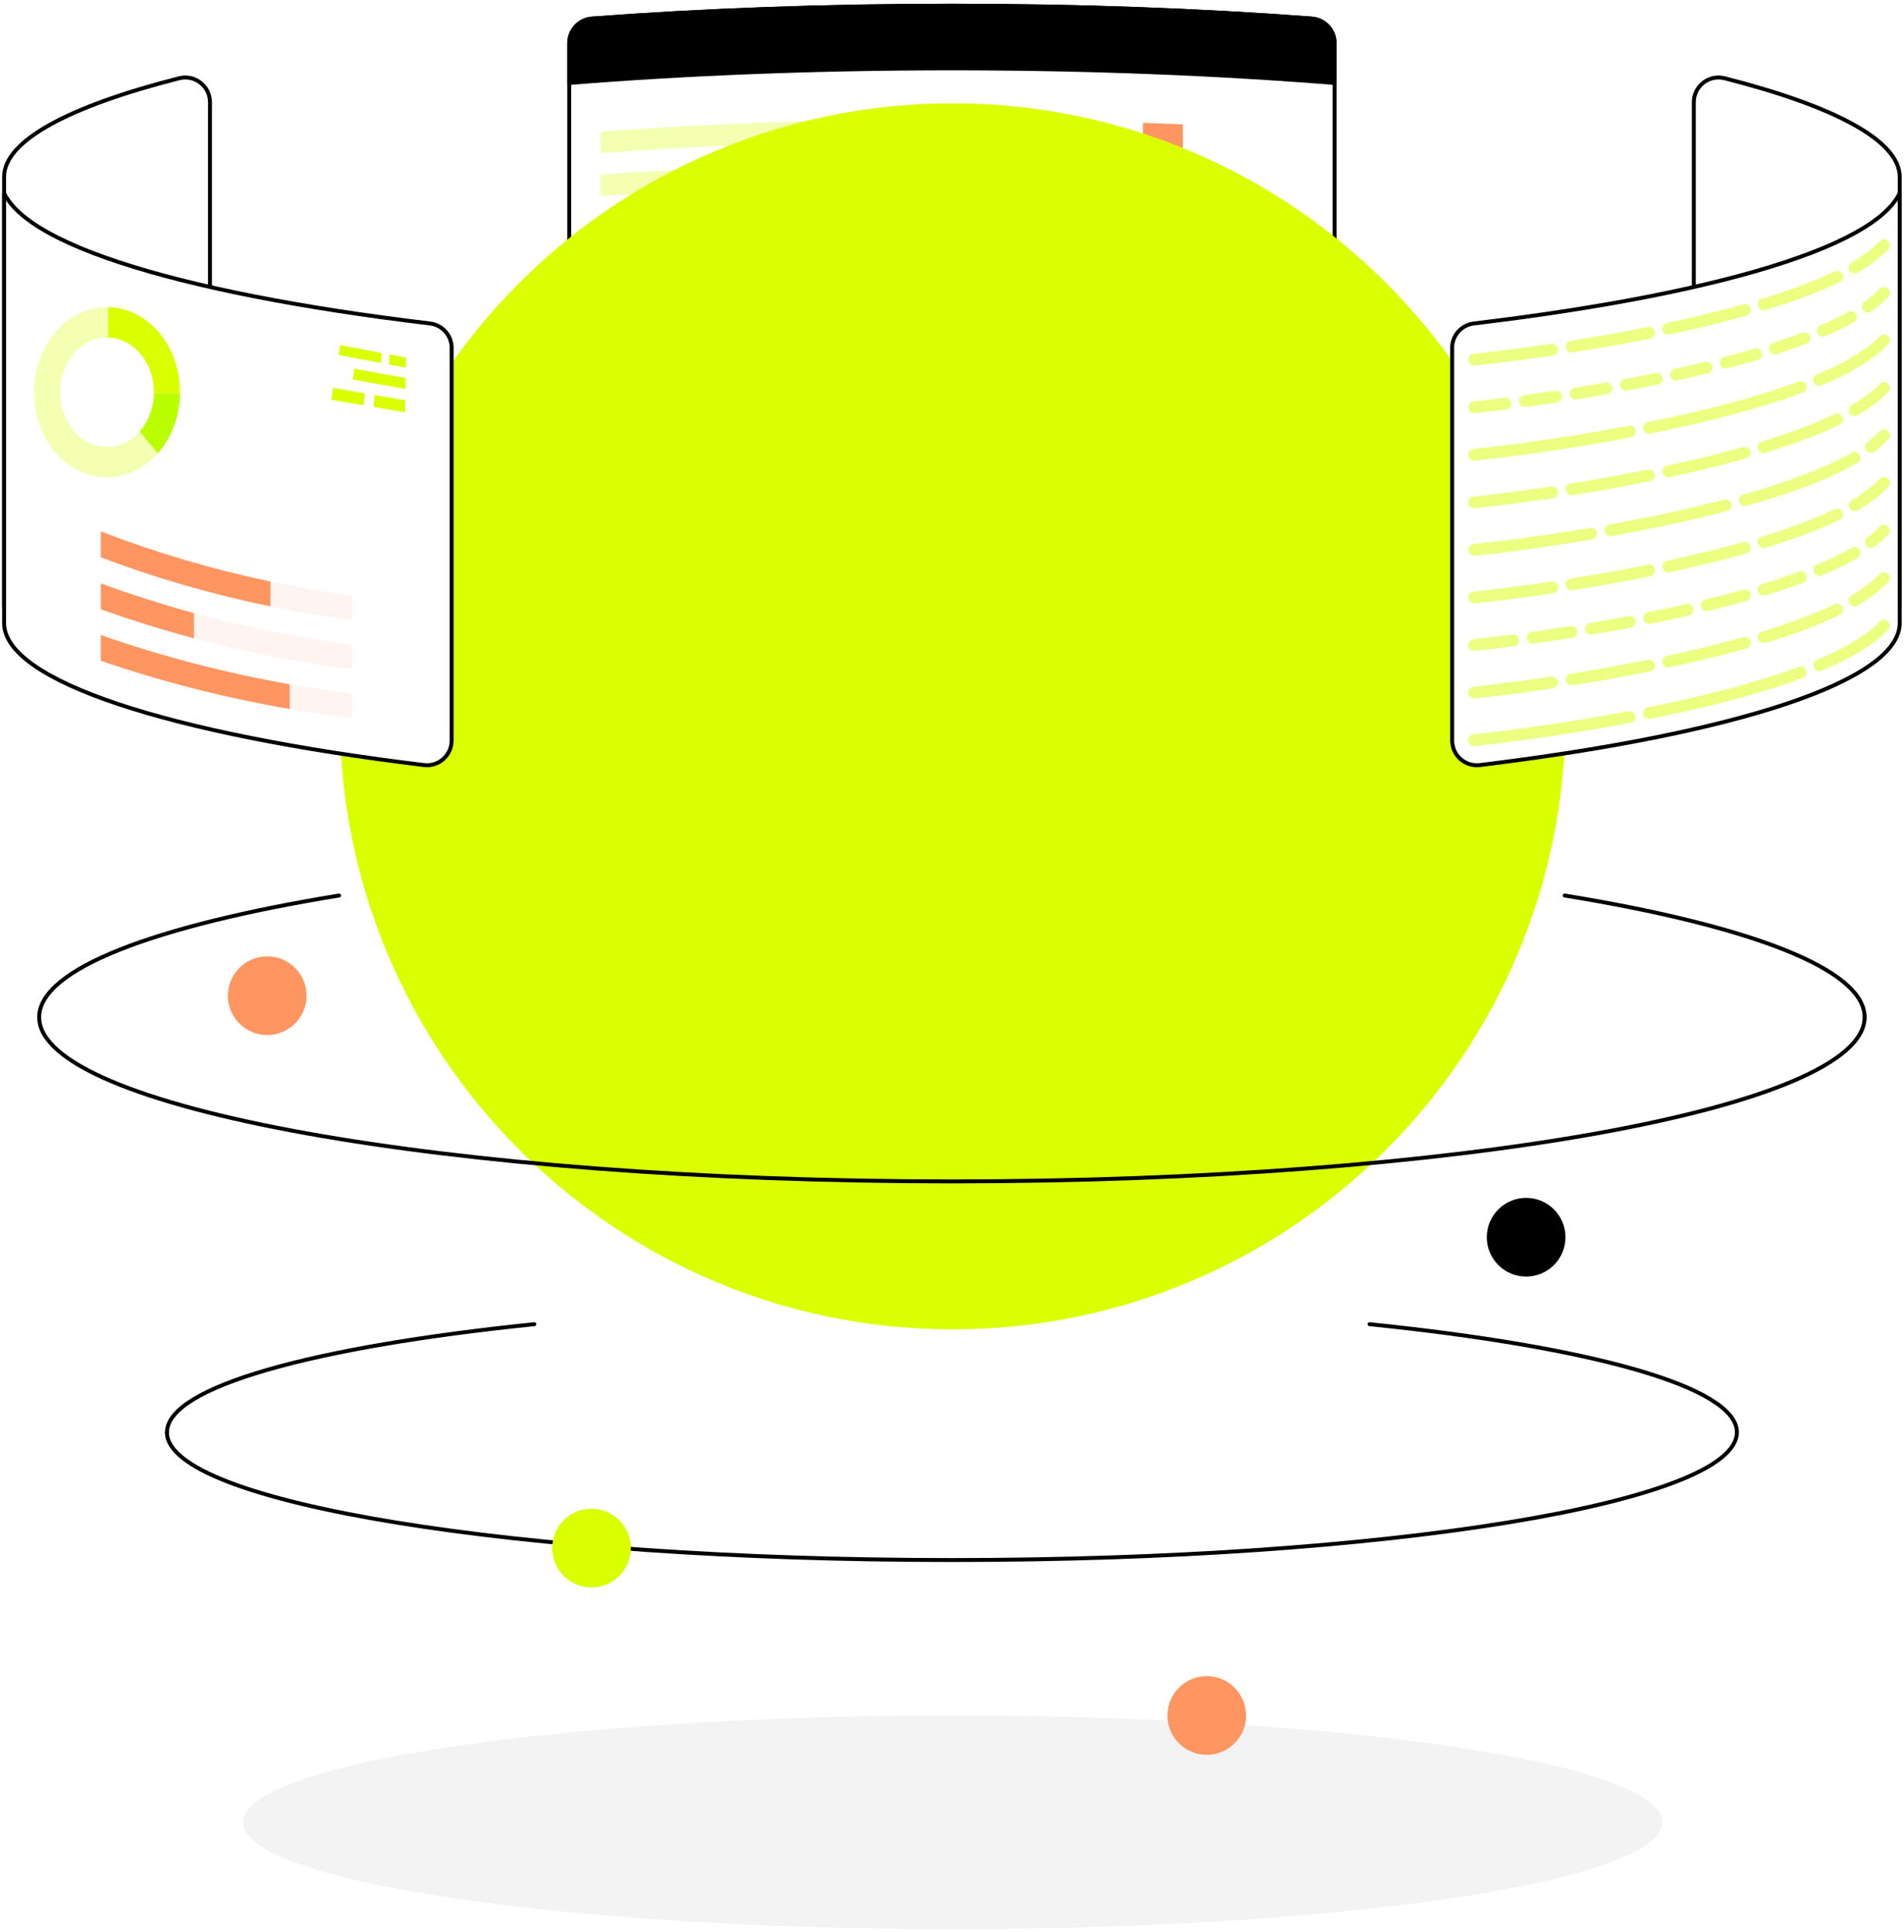 <svg width="484" height="491" viewBox="0 0 484 491" fill="none" xmlns="http://www.w3.org/2000/svg">
<path d="M241.973 1.446C274.351 1.446 305.245 2.603 333.463 4.718H333.464C336.726 4.961 339.247 7.692 339.247 10.969V110.789C339.247 114.423 336.167 117.311 332.533 117.04H332.532C304.566 114.969 273.988 113.841 241.973 113.841C211.959 113.841 183.207 114.833 156.688 116.663L151.413 117.04C147.794 117.311 144.699 114.423 144.699 110.789V10.969C144.699 7.692 147.22 4.961 150.482 4.718C178.7 2.603 209.594 1.446 241.973 1.446Z" fill="white" stroke="black"/>
<path d="M144.199 10.969V21.626C174.085 19.201 207.171 17.873 241.973 17.873C276.775 17.873 309.861 19.217 339.747 21.626V10.969C339.747 7.433 337.026 4.483 333.501 4.22C305.269 2.104 274.363 0.946 241.973 0.946C209.583 0.946 178.677 2.104 150.445 4.22C146.92 4.483 144.199 7.433 144.199 10.969Z" fill="black"/>
<path d="M311.672 52.763V107.731C315.073 107.916 318.459 108.117 321.845 108.333V53.365C318.475 53.149 315.089 52.948 311.672 52.763Z" fill="#FF9661"/>
<path d="M300.697 31.619V107.175C297.326 107.036 293.94 106.866 290.523 106.742V31.202C293.925 31.326 297.326 31.465 300.697 31.619Z" fill="#FF9661"/>
<path d="M279.56 41.133V106.433C276.189 106.31 272.804 106.233 269.387 106.186V40.886C272.788 40.963 276.174 41.04 279.56 41.133Z" fill="#FF9661"/>
<path d="M248.25 50.909V105.924C251.651 105.924 255.037 105.939 258.423 105.985V51.002C255.053 50.956 251.667 50.925 248.25 50.925V50.909Z" fill="#FF9661"/>
<path d="M237.259 61.196V105.893C233.858 105.893 230.472 105.924 227.086 105.955V61.257C230.456 61.227 233.858 61.196 237.259 61.18V61.196Z" fill="#FF9661"/>
<g style="mix-blend-mode:multiply">
<path d="M311.672 83.297V107.731C315.073 107.854 318.459 108.194 321.845 108.333V83.683C318.475 83.544 315.089 83.405 311.672 83.282V83.297Z" fill="#FF9661"/>
<path d="M300.697 58.199V107.175C297.326 107.082 293.94 106.819 290.523 106.742V57.921C293.925 57.999 297.326 58.091 300.697 58.199Z" fill="#FF9661"/>
<path d="M279.56 68.007V106.434C276.189 106.356 272.804 106.217 269.387 106.186V67.853C272.788 67.899 276.174 67.945 279.56 68.007Z" fill="#FF9661"/>
<path d="M248.25 70.802V105.908C251.651 105.908 255.037 105.939 258.423 105.97V70.849C255.053 70.818 251.667 70.787 248.25 70.787V70.802Z" fill="#FF9661"/>
<path d="M237.259 77.536V105.908C233.858 105.908 230.472 105.954 227.086 105.97V77.582C230.456 77.552 233.858 77.536 237.259 77.536Z" fill="#FF9661"/>
</g>
<path d="M152.672 33.426V38.909C172.245 37.473 192.622 36.515 213.587 36.098V30.615C192.622 31.032 172.245 31.99 152.672 33.426Z" fill="#F4FFB2"/>
<path d="M201.543 41.905C184.815 42.415 168.457 43.233 152.656 44.392V49.875C168.457 48.716 184.799 47.882 201.543 47.388V41.905Z" fill="#F4FFB2"/>
<path d="M185.99 53.442C174.657 53.937 163.525 54.57 152.656 55.358V60.84C163.525 60.037 174.657 59.404 185.99 58.925V53.442Z" fill="#F4FFB2"/>
<path d="M193.612 74.401C179.651 74.911 165.952 75.652 152.656 76.625V82.108C165.952 81.135 179.635 80.394 193.612 79.884V74.401Z" fill="#F4FFB2"/>
<path d="M207.248 63.698C188.525 64.177 170.251 65.042 152.672 66.339V71.822C170.204 70.54 188.402 69.66 207.063 69.181L207.248 63.698Z" fill="#F4FFB2"/>
<path opacity="0.05" d="M242.163 490.242C142.545 490.242 61.788 478.088 61.788 463.096C61.788 448.104 142.545 435.95 242.163 435.95C341.782 435.95 422.539 448.104 422.539 463.096C422.539 478.088 341.782 490.242 242.163 490.242Z" fill="black"/>
<g filter="url(#filter0_i_3290_240)">
<path d="M242.168 377.813C328.201 377.813 397.944 308.069 397.944 222.036C397.944 136.003 328.201 66.259 242.168 66.259C156.134 66.259 86.391 136.003 86.391 222.036C86.391 308.069 156.134 377.813 242.168 377.813Z" fill="#DAFF00"/>
</g>
<path d="M42.445 363.994C42.445 352.419 79.725 342.255 135.832 336.51M441.533 363.994C441.533 352.419 404.253 342.255 348.146 336.51" stroke="black" stroke-linecap="round" stroke-linejoin="round"/>
<path d="M9.961 258.497C9.961 246.234 39.372 235.208 86.2 227.574M473.988 258.497C473.988 246.234 444.576 235.208 397.749 227.574" stroke="black" stroke-linecap="round" stroke-linejoin="round"/>
<path d="M441.517 363.994C441.517 381.913 352.187 396.447 241.973 396.447C131.759 396.447 42.43 381.913 42.43 363.994" stroke="black" stroke-linecap="round" stroke-linejoin="round"/>
<path d="M473.988 258.496C473.988 281.542 370.108 300.222 241.974 300.222C113.84 300.222 9.961 281.542 9.961 258.496" stroke="black" stroke-linecap="round" stroke-linejoin="round"/>
<path d="M45.53 19.887C49.498 18.871 53.379 21.876 53.379 25.966V125.415C53.379 128.302 51.389 130.821 48.565 131.509C33.437 135.181 21.353 139.308 13.04 143.774C8.884 146.007 5.646 148.337 3.441 150.758C2.415 151.885 1.609 153.039 1.039 154.215V44.948C1.039 42.721 2.008 40.496 3.953 38.278C5.901 36.057 8.809 33.869 12.624 31.737C20.254 27.473 31.423 23.481 45.529 19.887H45.53Z" fill="white" stroke="black"/>
<path d="M1.039 49.098C2.289 51.673 4.681 54.14 8.036 56.488C13.174 60.082 20.682 63.479 30.206 66.628C49.261 72.93 76.501 78.278 109.292 82.203H109.293C112.375 82.567 114.716 85.136 114.814 88.222L114.805 88.233V188.198C114.805 191.958 111.497 194.878 107.759 194.42H107.758C75.46 190.484 48.708 185.16 30.042 178.926C20.706 175.808 13.422 172.472 8.482 168.986C3.527 165.489 1.039 161.921 1.039 158.359V49.098Z" fill="white" stroke="black"/>
<path d="M103.165 93.413L98.867 92.626L99.006 90.077L103.212 90.88L103.165 93.413Z" fill="#DAFF00"/>
<path d="M96.843 92.239L86.082 90.247L86.499 87.714L97.013 89.707L96.843 92.239Z" fill="#DAFF00"/>
<path d="M103.077 98.834L89.703 96.456L90.059 93.691L103.123 96.07L103.077 98.834Z" fill="#DAFF00"/>
<path d="M102.966 104.781L94.973 103.422L95.22 100.379L103.028 101.738L102.966 104.781Z" fill="#DAFF00"/>
<path d="M92.451 103.004L84.211 101.599L84.706 98.556L92.761 99.962L92.451 103.004Z" fill="#DAFF00"/>
<path d="M70.049 148.072C69.632 147.979 69.214 147.902 68.797 147.81C69.214 147.887 69.632 147.979 70.049 148.072Z" fill="#DAFF00"/>
<path d="M68.799 147.794V154.111C54.096 151.099 39.671 146.945 25.633 141.647V135.052C39.64 140.458 54.081 144.705 68.799 147.794Z" fill="#FF9661"/>
<path d="M25.633 161.385V167.934C41.295 173.278 57.358 177.386 73.685 180.182V173.896C57.327 171.023 41.264 166.837 25.633 161.385Z" fill="#FF9661"/>
<path d="M49.334 155.81C41.325 153.617 33.425 151.115 25.633 148.257V154.821C33.425 157.617 41.341 160.088 49.334 162.219V155.81Z" fill="#FF9661"/>
<path d="M45.762 100.054L39.129 99.915C39.238 92.255 33.981 85.907 27.41 85.768L27.518 78.046C37.753 78.246 45.917 88.1 45.747 100.039L45.762 100.054Z" fill="#DAFF00"/>
<g style="mix-blend-mode:multiply">
<path d="M45.762 100.054C45.669 106.032 43.505 111.391 40.103 115.237L35.496 109.677C37.691 107.205 39.083 103.777 39.145 99.931L45.778 100.07L45.762 100.054Z" fill="#BAFF00"/>
</g>
<path d="M40.102 115.237C36.685 119.082 32.001 121.399 26.883 121.306C16.648 121.106 8.485 111.267 8.655 99.313C8.84 87.374 17.282 77.86 27.532 78.077L27.424 85.799C20.854 85.66 15.411 91.792 15.288 99.452C15.179 107.128 20.436 113.461 27.007 113.6C30.3 113.661 33.299 112.163 35.495 109.692L40.102 115.252V115.237Z" fill="#F4FFB2"/>
<path d="M89.58 163.795V170.05C75.975 168.367 62.539 165.741 49.336 162.22V155.81C49.877 155.949 50.403 156.119 50.944 156.258C63.606 159.625 76.516 162.158 89.58 163.795Z" fill="#FFF4EF"/>
<path d="M89.58 151.346V157.586C82.607 156.69 75.681 155.532 68.801 154.111V147.81C69.218 147.902 69.636 147.979 70.053 148.072C76.516 149.4 83.025 150.497 89.58 151.346Z" fill="#FFF4EF"/>
<path d="M89.581 176.274V182.498C84.263 181.865 78.96 181.093 73.688 180.182V173.896C74.043 173.958 74.414 174.035 74.77 174.097C79.686 174.931 84.618 175.656 89.581 176.274Z" fill="#FFF4EF"/>
<path d="M430.57 25.966C430.571 22.004 434.212 19.06 438.047 19.803L438.419 19.887C452.526 23.481 463.695 27.473 471.325 31.737C475.14 33.87 478.048 36.058 479.996 38.278C481.941 40.496 482.91 42.722 482.91 44.948V154.216C482.34 153.04 481.535 151.885 480.508 150.758C478.303 148.338 475.065 146.007 470.909 143.774C462.596 139.308 450.513 135.181 435.384 131.509C432.56 130.821 430.57 128.302 430.57 125.415V25.966Z" fill="white" stroke="black"/>
<path d="M369.145 88.233L369.133 88.221C369.232 85.136 371.573 82.567 374.655 82.203H374.656C407.448 78.278 434.689 72.93 453.743 66.628C463.267 63.479 470.776 60.082 475.913 56.488C479.268 54.14 481.659 51.673 482.909 49.098V158.359C482.909 161.921 480.422 165.489 475.466 168.986C470.526 172.472 463.242 175.808 453.906 178.926C435.824 184.965 410.153 190.15 379.202 194.047L376.19 194.42C372.452 194.878 369.145 191.958 369.145 188.198V88.233Z" fill="white" stroke="black"/>
<circle cx="387.945" cy="314.41" r="10" fill="black"/>
<circle cx="67.93" cy="253.035" r="10" fill="#FF9661"/>
<circle cx="306.758" cy="435.95" r="10" fill="#FF9661"/>
<circle cx="150.367" cy="393.41" r="10" fill="#DAFF00"/>
<path d="M374.73 188.089C403.229 185.096 463.961 175.086 478.904 158.993" stroke="#EDFF80" stroke-width="3" stroke-linecap="round" stroke-dasharray="40 5"/>
<path d="M374.73 176.005C403.229 173.011 463.961 163.001 478.904 146.908" stroke="#EDFF80" stroke-width="3" stroke-linecap="round" stroke-dasharray="20 5"/>
<path d="M374.73 163.92C403.229 160.927 463.961 150.917 478.904 134.824" stroke="#EDFF80" stroke-width="3" stroke-linecap="round" stroke-dasharray="10 5"/>
<path d="M374.73 151.836C403.229 148.842 463.961 138.832 478.904 122.739" stroke="#EDFF80" stroke-width="3" stroke-linecap="round" stroke-dasharray="20 5"/>
<path d="M374.73 103.499C403.229 100.505 463.961 90.495 478.904 74.402" stroke="#EDFF80" stroke-width="3" stroke-linecap="round" stroke-dasharray="8 5"/>
<path d="M374.73 127.667C403.229 124.674 463.961 114.664 478.904 98.571" stroke="#EDFF80" stroke-width="3" stroke-linecap="round" stroke-dasharray="20 5"/>
<path d="M374.73 139.752C403.229 136.758 463.961 126.748 478.904 110.655" stroke="#EDFF80" stroke-width="3" stroke-linecap="round" stroke-dasharray="30 5"/>
<path d="M374.73 91.414C403.229 88.421 463.961 78.411 478.904 62.318" stroke="#EDFF80" stroke-width="3" stroke-linecap="round" stroke-dasharray="20 5"/>
<path d="M374.73 115.583C403.229 112.59 463.961 102.579 478.904 86.486" stroke="#EDFF80" stroke-width="3" stroke-linecap="round" stroke-dasharray="40 5"/>
<defs>
<filter id="filter0_i_3290_240" x="86.391" y="66.259" width="311.555" height="311.554" filterUnits="userSpaceOnUse" color-interpolation-filters="sRGB">
<feFlood flood-opacity="0" result="BackgroundImageFix"/>
<feBlend mode="normal" in="SourceGraphic" in2="BackgroundImageFix" result="shape"/>
<feColorMatrix in="SourceAlpha" type="matrix" values="0 0 0 0 0 0 0 0 0 0 0 0 0 0 0 0 0 0 127 0" result="hardAlpha"/>
<feOffset dy="-40"/>
<feComposite in2="hardAlpha" operator="arithmetic" k2="-1" k3="1"/>
<feColorMatrix type="matrix" values="0 0 0 0 0 0 0 0 0 0 0 0 0 0 0 0 0 0 0.05 0"/>
<feBlend mode="normal" in2="shape" result="effect1_innerShadow_3290_240"/>
</filter>
</defs>
</svg>
